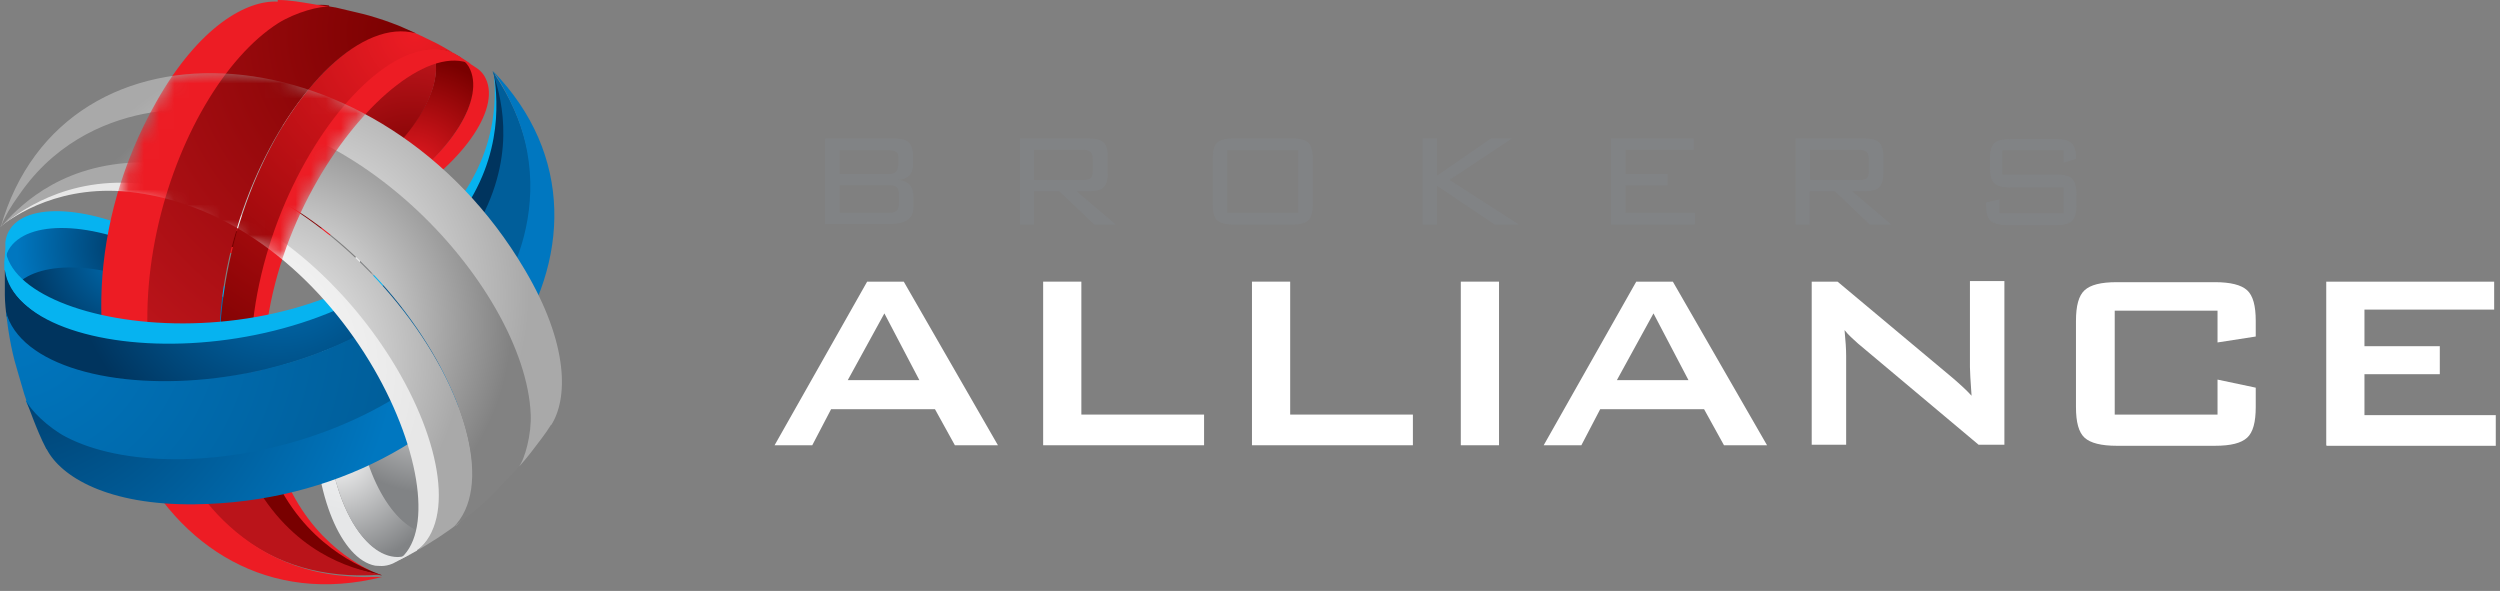 <svg width="165" height="39" viewBox="0 0 165 39" fill="none" xmlns="http://www.w3.org/2000/svg">
<rect x="0" y="0" width="165" height="39" fill="#808080" stroke="none"/>
<path d="M21.597 30.513C19.004 17.05 3.801 11.509 0.817 14.919C0.71 15.061 0.426 15.381 0.355 15.985V16.837L0.32 17.37C0.604 15.736 2.238 14.99 4.44 15.097C8.525 15.239 14.671 18.258 18.756 24.19C20.709 27.032 21.313 29.412 21.597 30.549V30.513Z" fill="#06B3F0"/>
<path d="M21.597 30.513C17.939 16.802 2.948 12.468 0.568 16.482C0.426 16.731 0.355 17.086 0.32 17.37C0.32 18.294 0.391 19.502 0.462 20.425C0.639 15.985 10.763 16.766 17.797 24.546C20.105 27.139 21.1 29.412 21.597 30.549V30.513Z" fill="url(#paint0_radial_488_1413)"/>
<path d="M21.597 30.513C15.985 17.832 2.416 15.381 0.639 19.466C0.533 19.715 0.497 20.105 0.497 20.39L0.639 21.526C1.137 24.084 1.172 24.262 1.67 25.824L1.812 26.251C0.959 22.308 8.206 20.532 16.02 25.505C18.933 27.352 20.674 29.377 21.597 30.478V30.513Z" fill="url(#paint1_radial_488_1413)"/>
<path d="M8.277 15.594C21.207 20.105 33.639 9.697 32.147 5.399C32.076 5.222 31.934 4.795 31.437 4.476L30.727 4.014L30.3 3.765C31.579 4.831 31.401 6.607 30.229 8.454C28.062 11.9 22.343 15.736 15.203 16.305C11.758 16.589 9.413 15.914 8.277 15.594Z" fill="#ED1C24"/>
<path d="M8.277 15.594C21.988 19.288 33.213 8.454 30.94 4.405C30.797 4.156 30.513 3.907 30.3 3.73C29.483 3.304 28.418 2.735 27.601 2.344C31.366 4.724 25.647 13.108 15.381 15.274C12.006 15.985 9.484 15.701 8.312 15.559L8.277 15.594Z" fill="url(#paint2_radial_488_1413)"/>
<path d="M8.277 15.594C22.059 17.086 30.975 6.572 28.311 2.948C28.133 2.735 27.814 2.487 27.565 2.344L26.499 1.918C24.048 1.066 23.871 0.995 22.272 0.639L21.846 0.568C25.682 1.812 23.622 8.987 15.381 13.25C12.326 14.848 9.697 15.31 8.277 15.594Z" fill="url(#paint3_radial_488_1413)"/>
<path d="M29.91 3.481L30.336 3.73L31.082 4.227C25.86 1.883 13.356 18.116 18.72 31.33C20.603 35.984 24.119 37.547 25.185 38.008C24.581 37.76 24.013 37.547 23.48 37.263C22.983 36.978 22.485 36.694 22.024 36.374C10.763 28.204 18.436 6.287 27.281 3.446C27.743 3.304 28.879 2.984 29.874 3.481H29.91Z" fill="#ED1C24"/>
<path d="M27.21 2.096C27.53 2.238 28.062 2.487 28.489 2.7C29.021 2.948 29.483 3.232 29.91 3.481C23.693 1.03 12.61 18.684 17.974 31.153C20.034 35.948 23.871 37.476 25.221 37.973C25.114 37.973 24.972 37.937 24.865 37.902C24.226 37.76 23.516 37.582 22.983 37.405C8.881 32.112 14.6 8.277 23.906 2.735C24.794 2.202 26.109 1.67 27.245 2.096H27.21Z" fill="url(#paint4_radial_488_1413)"/>
<path d="M21.739 0.426L22.166 0.497C23.196 0.746 23.871 0.888 24.368 1.03C25.078 1.243 25.54 1.385 26.428 1.741L27.459 2.202C20.39 0.249 9.342 20.283 17.157 32.503C19.928 36.872 23.729 37.653 25.185 37.937C25.114 37.937 25.008 37.937 24.936 37.937C17.654 38.435 12.752 34.03 10.728 27.849C8.312 20.496 9.84 10.692 15.523 3.907C16.518 2.7 19.146 -0.036 21.704 0.355L21.739 0.426Z" fill="url(#paint5_radial_488_1413)"/>
<path d="M18.329 0C19.111 0 19.857 0.142 20.532 0.249C20.958 0.32 21.384 0.391 21.775 0.462C21.171 0.355 19.502 0.817 18.365 1.527C11.332 6.003 5.577 23.196 13.676 33.178C15.381 35.273 18.187 37.511 22.343 37.973C23.089 38.044 23.8 38.115 24.581 38.08C24.723 38.08 24.83 38.08 25.008 38.08C25.043 38.08 25.15 38.08 25.221 38.08C10.301 41.845 1.243 22.805 10.301 6.749C13.143 1.705 16.305 -2.75245e-07 18.329 0.107V0Z" fill="#ED1C24"/>
<path d="M27.885 11.545C17.512 20.496 20.319 36.481 24.759 37.334C24.936 37.334 25.363 37.44 25.931 37.191L26.677 36.801L27.139 36.552C25.576 37.12 24.119 36.09 23.089 34.137C21.171 30.549 20.709 23.693 23.8 17.193C25.292 14.067 27.032 12.362 27.885 11.545Z" fill="url(#paint6_radial_488_1413)"/>
<path d="M27.885 11.545C17.832 21.562 21.597 36.73 26.251 36.765C26.535 36.765 26.89 36.659 27.139 36.552C27.92 36.055 28.951 35.415 29.696 34.918C25.789 36.978 21.349 27.814 24.617 17.867C25.683 14.564 27.174 12.539 27.92 11.58L27.885 11.545Z" fill="url(#paint7_radial_488_1413)"/>
<path d="M27.885 11.545C19.715 22.734 24.368 35.735 28.808 35.238C29.093 35.238 29.448 35.025 29.696 34.883L30.62 34.172C32.609 32.467 32.716 32.361 33.817 31.117L34.101 30.762C31.117 33.462 25.931 28.098 26.357 18.827C26.499 15.381 27.423 12.859 27.885 11.509V11.545Z" fill="url(#paint8_radial_488_1413)"/>
<path d="M0.284 17.832V17.299L0.355 16.411C0.924 22.095 21.242 24.83 30.016 13.569C33.106 9.591 32.68 5.79 32.574 4.653C32.68 5.293 32.751 5.897 32.787 6.501C32.787 7.069 32.787 7.637 32.751 8.17C31.295 21.988 8.49 26.322 1.598 20.07C1.243 19.75 0.391 18.933 0.32 17.797L0.284 17.832Z" fill="#06B3F0"/>
<path d="M0.426 20.887C0.391 20.532 0.32 19.963 0.32 19.466C0.32 18.898 0.32 18.329 0.32 17.832C1.314 24.439 22.13 25.221 30.265 14.351C33.391 10.159 32.787 6.11 32.574 4.689C32.609 4.795 32.645 4.938 32.68 5.044C32.893 5.684 33.071 6.358 33.178 6.927C35.629 21.775 12.149 28.773 2.7 23.48C1.776 22.983 0.639 22.095 0.462 20.887H0.426Z" fill="url(#paint9_radial_488_1413)"/>
<path d="M1.741 26.428L1.598 26.002C1.314 25.007 1.101 24.332 0.959 23.8C0.781 23.089 0.675 22.592 0.533 21.668L0.391 20.567C2.238 27.672 25.114 27.21 31.792 14.351C34.172 9.769 32.964 6.074 32.503 4.689C32.538 4.76 32.609 4.831 32.645 4.902C36.73 10.976 35.344 17.406 31.011 22.237C25.86 27.991 16.589 31.579 7.85 30.052C6.323 29.767 2.629 28.879 1.705 26.464L1.741 26.428Z" fill="url(#paint10_radial_488_1413)"/>
<path d="M3.055 29.625C2.7 28.95 2.416 28.24 2.167 27.601C2.025 27.21 1.847 26.784 1.741 26.428C1.918 26.997 3.197 28.24 4.369 28.844C11.758 32.68 29.519 29.057 34.101 17.086C35.06 14.6 35.593 10.976 33.923 7.211C33.604 6.536 33.32 5.897 32.893 5.222C32.822 5.08 32.751 5.009 32.645 4.867C32.645 4.831 32.574 4.724 32.538 4.689C43.266 15.736 31.295 33.071 12.859 33.284C7.069 33.355 4.014 31.437 3.09 29.661L3.055 29.625Z" fill="url(#paint11_radial_488_1413)"/>
<path d="M27.529 36.339L27.068 36.588L26.286 36.978C30.904 33.639 23.125 14.671 8.987 12.717C4.014 12.042 0.924 14.28 0 14.955C0.497 14.564 0.995 14.173 1.492 13.854C1.989 13.569 2.487 13.285 2.984 13.037C15.665 7.389 30.833 24.972 28.879 34.066C28.773 34.563 28.489 35.7 27.529 36.303V36.339Z" fill="url(#paint12_radial_488_1413)"/>
<path d="M30.087 34.669C29.803 34.883 29.341 35.202 28.915 35.486C28.418 35.806 27.956 36.09 27.529 36.339C32.751 32.183 23.018 13.747 9.52 12.149C4.334 11.545 1.101 14.102 0 14.99C0.071 14.919 0.178 14.813 0.249 14.706C0.71 14.209 1.172 13.711 1.634 13.321C13.285 3.765 31.082 20.638 31.224 31.472C31.224 32.538 31.046 33.923 30.087 34.705V34.669Z" fill="url(#paint13_radial_488_1413)"/>
<path d="M34.279 30.762L33.995 31.082C33.248 31.828 32.787 32.361 32.431 32.716C31.899 33.248 31.508 33.568 30.797 34.137L29.91 34.812C35.131 29.661 23.302 10.088 8.809 10.728C3.659 10.976 1.066 13.854 0.071 14.955C0.071 14.884 0.142 14.813 0.178 14.742C3.375 8.17 9.626 6.145 16.02 7.495C23.587 9.058 31.33 15.31 34.35 23.622C34.883 25.078 35.948 28.737 34.35 30.762H34.279Z" fill="url(#paint14_radial_488_1413)"/>
<path d="M36.374 28.027C35.984 28.666 35.486 29.27 35.06 29.838C34.812 30.158 34.527 30.513 34.243 30.797C34.634 30.336 35.096 28.631 35.025 27.316C34.669 19.004 22.628 5.399 9.982 7.424C7.353 7.85 3.943 9.165 1.492 12.539C1.066 13.143 0.639 13.711 0.284 14.457C0.213 14.6 0.178 14.671 0.107 14.848C0.107 14.884 0.036 14.99 0.036 15.026C4.227 0.213 25.256 1.883 34.634 17.797C37.582 22.77 37.476 26.357 36.374 28.062V28.027Z" fill="url(#paint15_radial_488_1413)"/>
<mask id="mask0_488_1413" style="mask-type:luminance" maskUnits="userSpaceOnUse" x="7" y="4" width="18" height="14">
<path d="M17.974 4.867C15.701 4.405 13.214 4.334 11.296 4.973C10.941 5.47 10.585 6.039 10.266 6.643C9.165 8.596 8.312 10.657 7.744 12.646C8.135 12.646 16.482 15.878 18.649 17.157C19.892 13.321 21.988 9.911 24.19 7.531C22.521 6.003 20.105 5.328 18.01 4.902L17.974 4.867Z" fill="white"/>
</mask>
<g mask="url(#mask0_488_1413)">
<path d="M29.909 3.481L30.336 3.73L31.082 4.227C25.86 1.883 13.356 18.116 18.72 31.33C20.603 35.984 24.119 37.547 25.185 38.008C24.581 37.76 24.013 37.547 23.48 37.263C22.983 36.978 22.485 36.694 22.023 36.374C10.763 28.204 18.436 6.287 27.281 3.446C27.743 3.304 28.879 2.984 29.874 3.481H29.909Z" fill="#ED1C24"/>
<path d="M27.21 2.096C27.529 2.238 28.062 2.487 28.488 2.7C29.021 2.948 29.483 3.232 29.909 3.481C23.693 1.03 12.61 18.684 17.974 31.153C20.034 35.948 23.871 37.476 25.221 37.973C25.114 37.973 24.972 37.937 24.865 37.902C24.226 37.76 23.515 37.582 22.983 37.405C8.88 32.112 14.6 8.277 23.906 2.735C24.794 2.202 26.109 1.67 27.245 2.096H27.21Z" fill="url(#paint16_radial_488_1413)"/>
<path d="M21.739 0.426L22.166 0.497C23.196 0.746 23.871 0.888 24.368 1.03C25.078 1.243 25.54 1.385 26.428 1.741L27.458 2.202C20.39 0.249 9.342 20.283 17.157 32.503C19.928 36.872 23.729 37.653 25.185 37.937C25.114 37.937 25.007 37.937 24.936 37.937C17.654 38.435 12.752 34.03 10.727 27.849C8.312 20.496 9.839 10.692 15.523 3.907C16.518 2.7 19.146 -0.036 21.704 0.355L21.739 0.426Z" fill="url(#paint17_radial_488_1413)"/>
<path d="M18.329 9.53674e-06C19.111 9.53674e-06 19.857 0.142 20.532 0.249C20.958 0.32 21.384 0.391 21.775 0.462C21.171 0.355 19.502 0.817 18.365 1.527C11.331 6.003 5.577 23.196 13.676 33.178C15.381 35.273 18.187 37.511 22.343 37.973C23.089 38.044 23.8 38.115 24.581 38.08C24.723 38.08 24.83 38.08 25.007 38.08C25.043 38.08 25.149 38.08 25.221 38.08C10.301 41.845 1.243 22.805 10.301 6.749C13.143 1.705 16.305 9.2615e-06 18.329 0.107V9.53674e-06Z" fill="#ED1C24"/>
</g>
<path d="M54.461 14.823V9.139H59.044C59.47 9.139 59.754 9.21 59.967 9.388C60.145 9.565 60.252 9.85 60.252 10.24V10.915C60.252 11.484 59.932 11.803 59.328 11.874C59.967 11.945 60.287 12.336 60.287 12.976V13.686C60.287 14.432 59.754 14.787 58.724 14.787H54.497L54.461 14.823ZM59.292 10.986V10.418C59.292 10.205 59.257 10.098 59.15 10.027C59.044 9.956 58.902 9.921 58.688 9.921H55.42V11.484H58.688C59.079 11.484 59.257 11.306 59.257 10.986H59.292ZM59.328 13.366V12.905C59.328 12.656 59.292 12.443 59.186 12.372C59.079 12.265 58.937 12.23 58.688 12.23H55.42V14.041H58.688C58.937 14.041 59.079 14.006 59.186 13.899C59.292 13.793 59.328 13.615 59.328 13.366Z" fill="#818385"/>
<path d="M67.32 14.823V9.139H71.903C72.329 9.139 72.613 9.21 72.826 9.388C73.004 9.565 73.11 9.85 73.11 10.24V11.519C73.11 11.91 73.004 12.194 72.826 12.372C72.649 12.549 72.329 12.62 71.903 12.62H71.05L73.643 14.823H72.222L69.913 12.62H68.244V14.823H67.285H67.32ZM71.512 9.885H68.244V11.874H71.512C71.725 11.874 71.903 11.839 71.974 11.768C72.08 11.697 72.116 11.519 72.116 11.306V10.489C72.116 10.276 72.08 10.134 71.974 10.027C71.867 9.956 71.725 9.885 71.512 9.885Z" fill="#818385"/>
<path d="M80.037 10.489C80.037 9.956 80.144 9.601 80.321 9.423C80.499 9.246 80.854 9.139 81.387 9.139H85.33C85.827 9.139 86.183 9.246 86.36 9.423C86.538 9.601 86.644 9.956 86.644 10.489V13.473C86.644 14.006 86.538 14.361 86.36 14.539C86.183 14.716 85.827 14.823 85.33 14.823H81.387C80.89 14.823 80.534 14.716 80.321 14.539C80.144 14.361 80.037 14.006 80.037 13.473V10.489ZM80.996 14.041H85.685V9.921H80.996V14.041Z" fill="#818385"/>
<path d="M93.891 14.823V9.139H94.85V11.59L98.402 9.139H99.787L95.667 11.874L100.249 14.823H98.651L94.85 12.265V14.823H93.891Z" fill="#818385"/>
<path d="M106.323 14.823V9.139H111.794V9.885H107.283V11.484H110.053V12.23H107.283V14.041H111.865V14.823H106.359H106.323Z" fill="#818385"/>
<path d="M118.507 14.823V9.139H123.09C123.516 9.139 123.8 9.21 124.013 9.388C124.191 9.565 124.298 9.85 124.298 10.24V11.519C124.298 11.91 124.191 12.194 124.013 12.372C123.836 12.549 123.516 12.62 123.09 12.62H122.237L124.83 14.823H123.409L121.101 12.62H119.431V14.823H118.472H118.507ZM122.735 9.885H119.467V11.874H122.735C122.948 11.874 123.125 11.839 123.196 11.768C123.303 11.697 123.338 11.519 123.338 11.306V10.489C123.338 10.276 123.303 10.134 123.196 10.027C123.09 9.956 122.948 9.885 122.735 9.885Z" fill="#818385"/>
<path d="M136.162 9.921H132.148V11.519H135.736C136.233 11.519 136.588 11.626 136.766 11.803C136.943 11.981 137.05 12.336 137.05 12.869V13.508C137.05 14.041 136.943 14.396 136.766 14.574C136.588 14.752 136.233 14.858 135.736 14.858H132.432C131.935 14.858 131.58 14.752 131.366 14.574C131.189 14.396 131.082 14.041 131.082 13.508V13.366L131.97 13.153V14.077H136.197V12.372H132.645C132.148 12.372 131.793 12.265 131.615 12.088C131.437 11.91 131.331 11.555 131.331 11.022V10.524C131.331 9.992 131.437 9.636 131.615 9.459C131.793 9.281 132.148 9.175 132.645 9.175H135.665C136.162 9.175 136.482 9.246 136.695 9.423C136.908 9.601 137.014 9.921 137.014 10.383V10.489L136.197 10.738V9.921H136.162Z" fill="#818385"/>
<path d="M51.122 29.387L57.232 18.588H59.648L65.864 29.387H63.022L61.708 27.007H54.852L53.609 29.387H51.087H51.122ZM55.953 25.088H60.678L58.369 20.684L55.953 25.088Z" fill="white"/>
<path d="M68.848 29.387V18.588H71.37V27.362H79.469V29.387H68.848Z" fill="white"/>
<path d="M82.63 29.387V18.588H85.152V27.362H93.251V29.387H82.63Z" fill="white"/>
<path d="M96.413 29.387V18.588H98.935V29.387H96.413Z" fill="white"/>
<path d="M101.883 29.387L107.993 18.588H110.408L116.625 29.387H113.783L112.469 27.007H105.613L104.37 29.387H101.848H101.883ZM106.714 25.088H111.439L109.13 20.684L106.714 25.088Z" fill="white"/>
<path d="M119.573 29.387V18.588H121.278L128.88 24.947C129.413 25.408 129.839 25.799 130.123 26.119C130.052 25.124 130.016 24.485 130.016 24.236V18.552H132.29V29.351H130.585L122.628 22.673C122.308 22.389 121.988 22.105 121.74 21.785C121.811 22.495 121.846 23.064 121.846 23.49V29.351H119.573V29.387Z" fill="white"/>
<path d="M146.357 20.506H139.572V27.362H146.357V25.053L148.879 25.586V26.865C148.879 27.859 148.701 28.534 148.31 28.889C147.92 29.245 147.245 29.422 146.179 29.422H139.714C138.684 29.422 137.973 29.245 137.583 28.889C137.192 28.534 137.014 27.859 137.014 26.865V21.181C137.014 20.186 137.192 19.512 137.583 19.156C137.973 18.801 138.648 18.623 139.714 18.623H146.179C147.209 18.623 147.92 18.801 148.31 19.156C148.701 19.512 148.879 20.186 148.879 21.181V22.211L146.357 22.602V20.542V20.506Z" fill="white"/>
<path d="M153.532 29.387V18.588H164.615V20.435H156.054V22.851H161.027V24.698H156.054V27.398H164.721V29.422H153.568L153.532 29.387Z" fill="white"/>
<defs>
<radialGradient id="paint0_radial_488_1413" cx="0" cy="0" r="1" gradientUnits="userSpaceOnUse" gradientTransform="translate(8.921 16.242) rotate(-29.2) scale(7.815)">
<stop stop-color="#00345E"/>
<stop offset="1" stop-color="#0077C0"/>
</radialGradient>
<radialGradient id="paint1_radial_488_1413" cx="0" cy="0" r="1" gradientUnits="userSpaceOnUse" gradientTransform="translate(8.921 16.242) rotate(-29.2) scale(7.815)">
<stop stop-color="#0077C0"/>
<stop offset="1" stop-color="#00345E"/>
</radialGradient>
<radialGradient id="paint2_radial_488_1413" cx="0" cy="0" r="1" gradientUnits="userSpaceOnUse" gradientTransform="translate(27.086 11.598) rotate(90.8) scale(7.815)">
<stop stop-color="#ED1C24"/>
<stop offset="1" stop-color="#790000"/>
</radialGradient>
<radialGradient id="paint3_radial_488_1413" cx="0" cy="0" r="1" gradientUnits="userSpaceOnUse" gradientTransform="translate(27.086 11.598) rotate(90.8) scale(7.815)">
<stop stop-color="#790000"/>
<stop offset="1" stop-color="#BA141A"/>
</radialGradient>
<radialGradient id="paint4_radial_488_1413" cx="0" cy="0" r="1" gradientUnits="userSpaceOnUse" gradientTransform="translate(27.43 2.224) rotate(90.8) scale(25.931 25.931)">
<stop stop-color="#ED1C24"/>
<stop offset="1" stop-color="#790000"/>
</radialGradient>
<radialGradient id="paint5_radial_488_1413" cx="0" cy="0" r="1" gradientUnits="userSpaceOnUse" gradientTransform="translate(27.43 2.224) rotate(90.8) scale(25.86 25.86)">
<stop stop-color="#790000"/>
<stop offset="1" stop-color="#BA141A"/>
</radialGradient>
<radialGradient id="paint6_radial_488_1413" cx="0" cy="0" r="1" gradientUnits="userSpaceOnUse" gradientTransform="translate(24.332 24.439) scale(9.484)">
<stop stop-color="white"/>
<stop offset="1" stop-color="#E6E7E8"/>
</radialGradient>
<radialGradient id="paint7_radial_488_1413" cx="0" cy="0" r="1" gradientUnits="userSpaceOnUse" gradientTransform="translate(22.101 29.634) rotate(-149.2) scale(7.815)">
<stop stop-color="white"/>
<stop offset="1" stop-color="#818385"/>
</radialGradient>
<radialGradient id="paint8_radial_488_1413" cx="0" cy="0" r="1" gradientUnits="userSpaceOnUse" gradientTransform="translate(28.737 23.373) scale(9.2 9.2)">
<stop stop-color="white"/>
<stop offset="1" stop-color="#818385"/>
</radialGradient>
<radialGradient id="paint9_radial_488_1413" cx="0" cy="0" r="1" gradientUnits="userSpaceOnUse" gradientTransform="translate(18.42 16.592) rotate(-117.9) scale(13.783)">
<stop stop-color="#0077C0"/>
<stop offset="1" stop-color="#00345E"/>
</radialGradient>
<radialGradient id="paint10_radial_488_1413" cx="0" cy="0" r="1" gradientUnits="userSpaceOnUse" gradientTransform="translate(0.662 20.614) rotate(-29.2) scale(25.86 25.86)">
<stop stop-color="#0077C0"/>
<stop offset="1" stop-color="#005E9A"/>
</radialGradient>
<radialGradient id="paint11_radial_488_1413" cx="0" cy="0" r="1" gradientUnits="userSpaceOnUse" gradientTransform="translate(0.679 20.645) rotate(-29.2) scale(25.824)">
<stop stop-color="#00345E"/>
<stop offset="1" stop-color="#0077C0"/>
</radialGradient>
<radialGradient id="paint12_radial_488_1413" cx="0" cy="0" r="1" gradientUnits="userSpaceOnUse" gradientTransform="translate(14.528 24.475) scale(13.534)">
<stop stop-color="white"/>
<stop offset="1" stop-color="#E7E7E7"/>
</radialGradient>
<radialGradient id="paint13_radial_488_1413" cx="0" cy="0" r="1" gradientUnits="userSpaceOnUse" gradientTransform="translate(16.661 23.593) rotate(-117.9) scale(13.818)">
<stop stop-color="white"/>
<stop offset="1" stop-color="#A9A9A9"/>
</radialGradient>
<radialGradient id="paint14_radial_488_1413" cx="0" cy="0" r="1" gradientUnits="userSpaceOnUse" gradientTransform="translate(18.406 21.423) rotate(-117.9) scale(15.345)">
<stop stop-color="white"/>
<stop offset="1" stop-color="#828282"/>
</radialGradient>
<radialGradient id="paint15_radial_488_1413" cx="0" cy="0" r="1" gradientUnits="userSpaceOnUse" gradientTransform="translate(18.963 19.44) rotate(-117.9) scale(15.985)">
<stop stop-color="white"/>
<stop offset="1" stop-color="#A9A9A9"/>
</radialGradient>
<radialGradient id="paint16_radial_488_1413" cx="0" cy="0" r="1" gradientUnits="userSpaceOnUse" gradientTransform="translate(27.43 2.224) rotate(90.8) scale(25.931 25.931)">
<stop stop-color="#ED1C24"/>
<stop offset="1" stop-color="#790000"/>
</radialGradient>
<radialGradient id="paint17_radial_488_1413" cx="0" cy="0" r="1" gradientUnits="userSpaceOnUse" gradientTransform="translate(27.43 2.224) rotate(90.8) scale(25.86 25.86)">
<stop stop-color="#790000"/>
<stop offset="1" stop-color="#BA141A"/>
</radialGradient>
</defs>
</svg>
